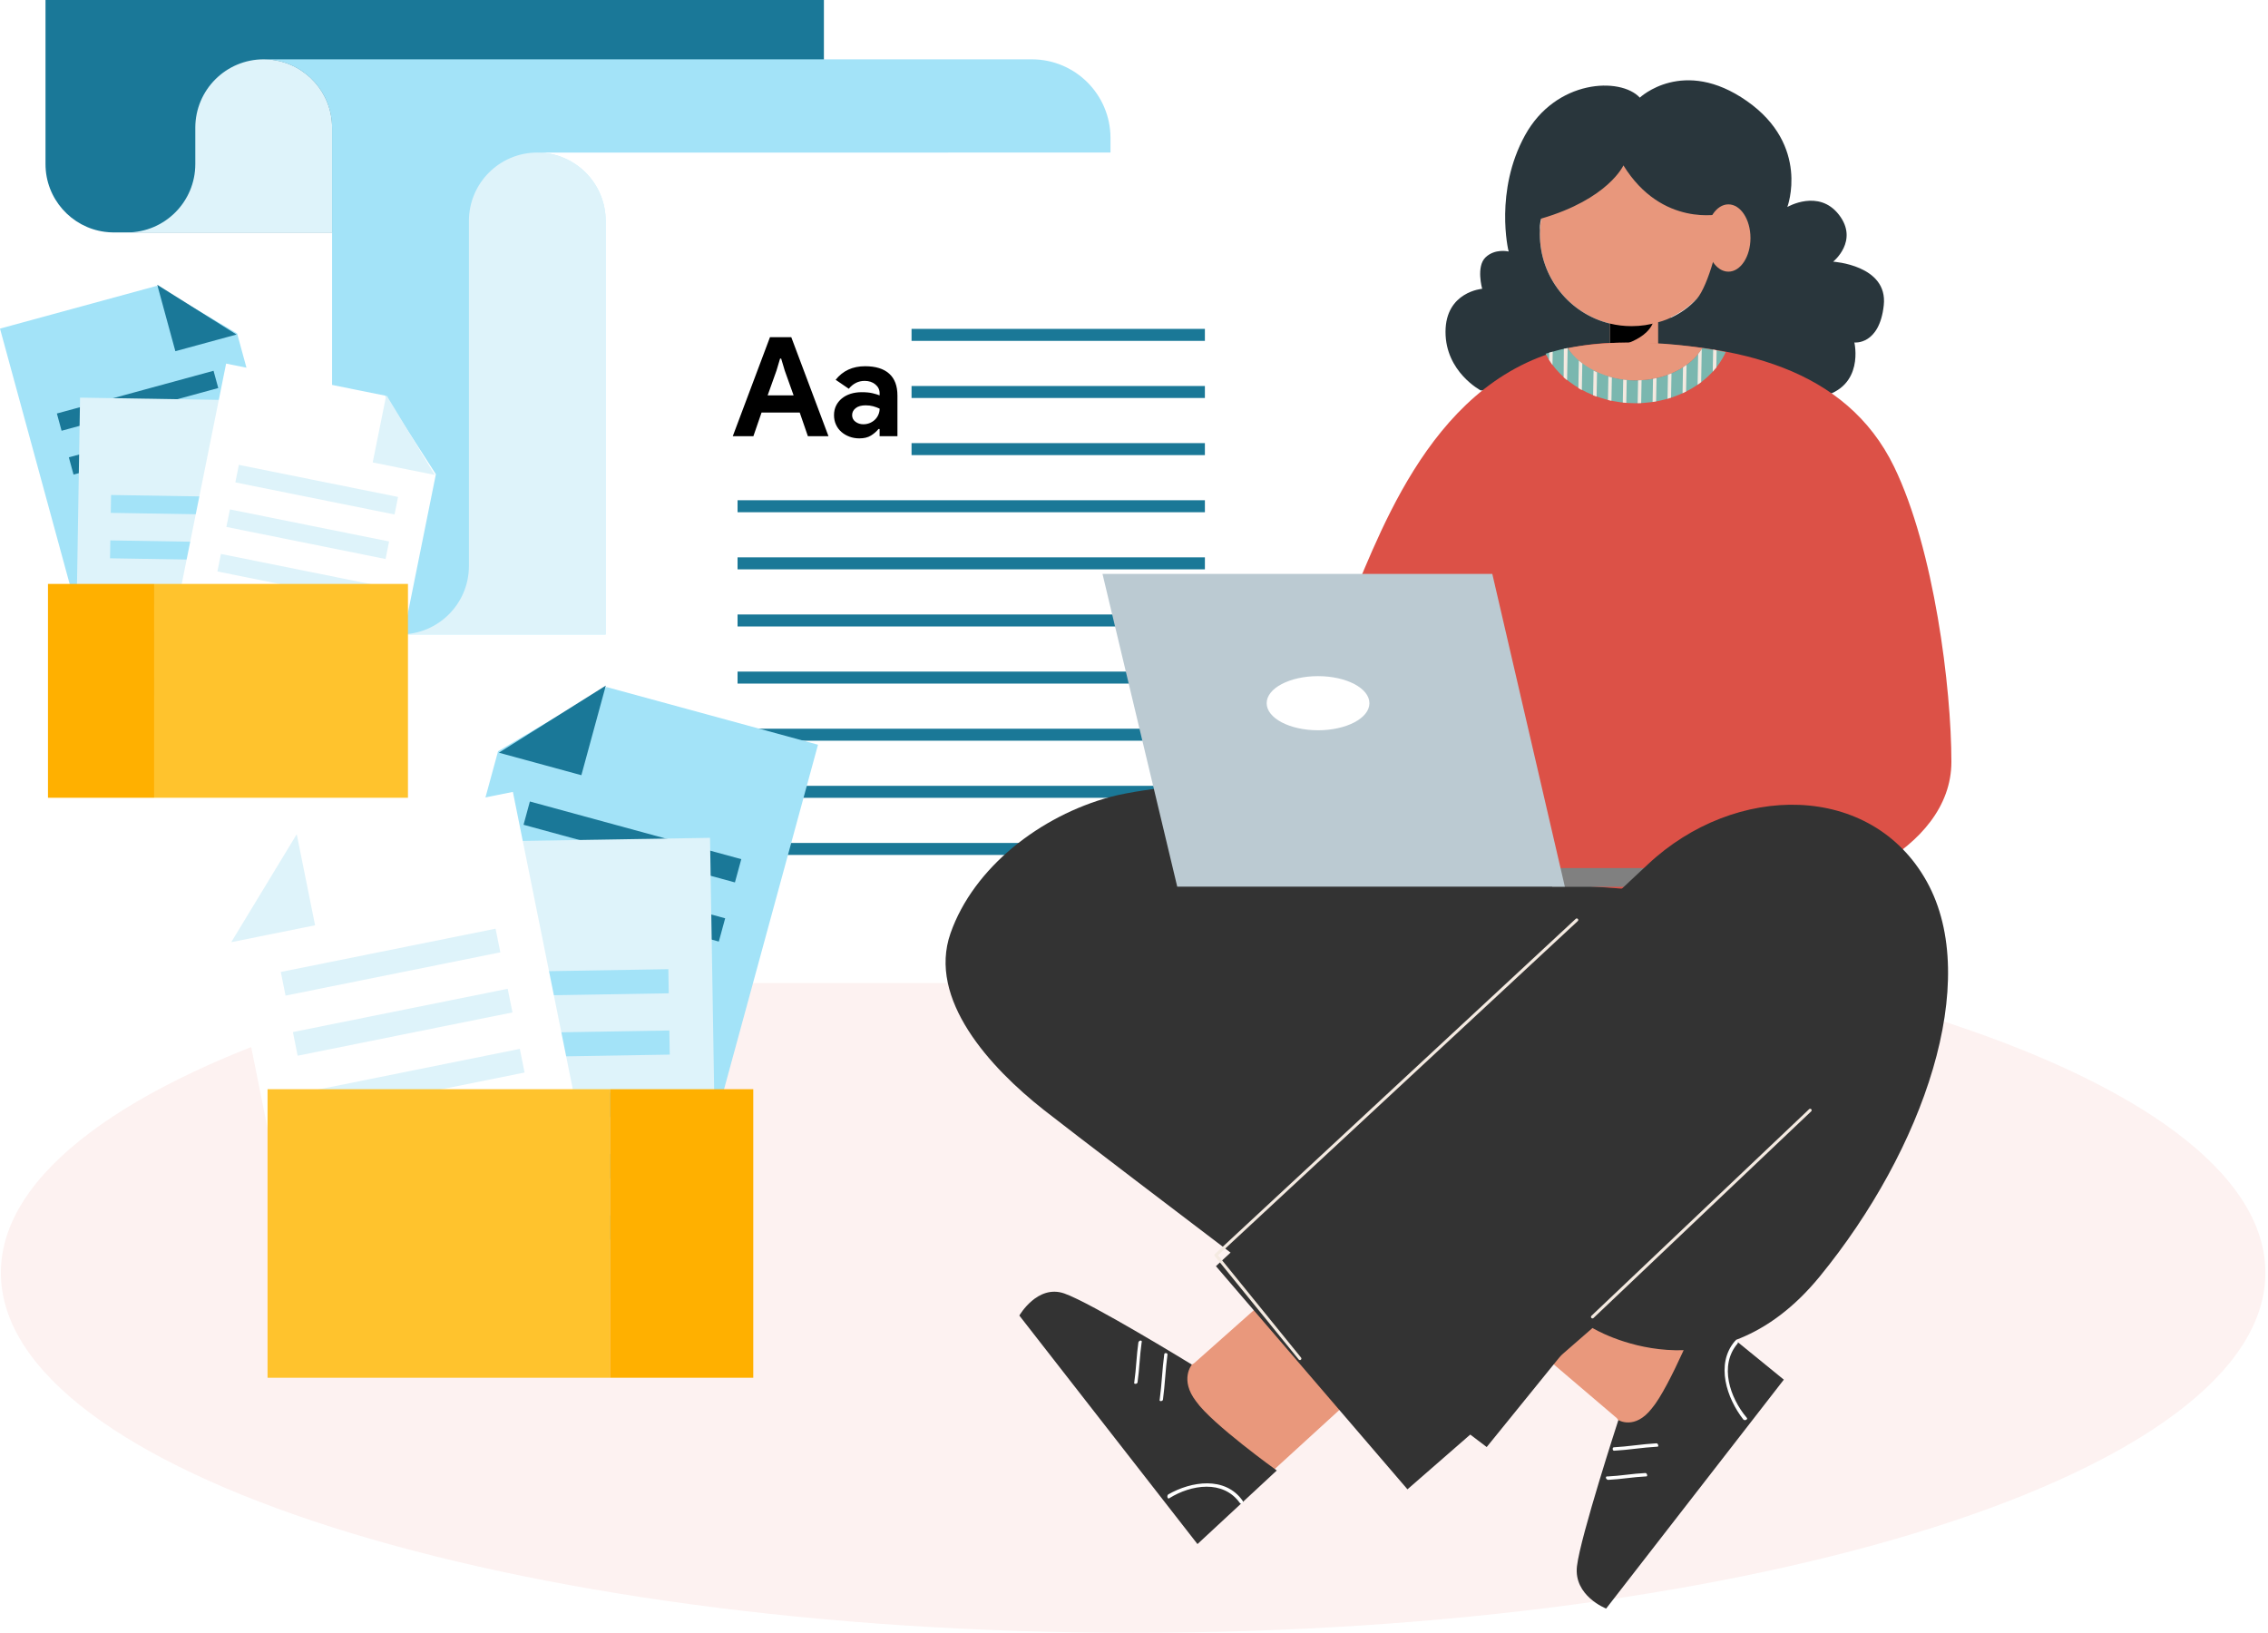 <?xml version="1.0" encoding="UTF-8"?>
<svg xmlns="http://www.w3.org/2000/svg" width="432" height="311" viewBox="0 0 432 311" fill="none">
  <path d="M215.835 311C334.944 311 431.502 280.301 431.502 242.432C431.502 204.562 334.944 173.863 215.835 173.863C96.725 173.863 0.168 204.562 0.168 242.432C0.168 280.301 96.725 311 215.835 311Z" fill="#FDF2F1"></path>
  <path d="M8.668 31.246V0H156.934V44.275C156.934 44.275 28.891 44.275 21.696 44.275C21.659 44.275 21.619 44.275 21.578 44.272C21.032 44.266 20.491 44.229 19.962 44.157C13.587 43.317 8.668 37.857 8.668 31.246Z" fill="#1A7898"></path>
  <path d="M50.225 11.3H196.535C204.814 11.3 211.522 18.011 211.522 26.29V120.832C211.522 120.832 83.479 120.832 76.284 120.832C76.247 120.832 76.207 120.832 76.166 120.829C75.62 120.823 75.079 120.786 74.55 120.714C68.172 119.871 63.253 114.411 63.253 107.801V24.331C63.253 17.721 58.334 12.261 51.956 11.418C51.427 11.346 50.889 11.308 50.34 11.303C50.302 11.3 50.262 11.3 50.225 11.3Z" fill="#A3E3F8"></path>
  <path d="M76.291 120.831C83.486 120.831 89.317 114.997 89.317 107.803V42.085C89.317 34.888 95.15 29.057 102.342 29.057C102.38 29.057 102.42 29.057 102.46 29.06C109.603 29.12 115.373 34.928 115.373 42.085V120.834H76.291V120.831Z" fill="#DEF3FA"></path>
  <path d="M24.176 44.275C31.37 44.275 37.201 38.441 37.201 31.246V24.328C37.201 17.13 43.035 11.299 50.227 11.299C50.264 11.299 50.305 11.299 50.345 11.302C50.891 11.308 51.432 11.345 51.962 11.417C58.339 12.26 63.258 17.72 63.258 24.331V44.277H24.176V44.275Z" fill="#DEF3FA"></path>
  <path d="M102.453 29.061L236.428 29.058C244.704 29.058 251.416 35.769 251.416 44.048V187.246H115.366V42.089C115.366 34.926 109.596 29.118 102.453 29.061Z" fill="white"></path>
  <path d="M229.503 62.642H173.627V64.926H229.503V62.642Z" fill="#1A7897"></path>
  <path d="M229.503 73.522H173.627V75.806H229.503V73.522Z" fill="#1A7897"></path>
  <path d="M229.503 84.401H173.627V86.685H229.503V84.401Z" fill="#1A7897"></path>
  <path d="M229.504 95.281H140.488V97.565H229.504V95.281Z" fill="#1A7897"></path>
  <path d="M229.504 106.16H140.488V108.444H229.504V106.16Z" fill="#1A7897"></path>
  <path d="M229.504 117.04H140.488V119.324H229.504V117.04Z" fill="#1A7897"></path>
  <path d="M229.504 127.919H140.488V130.204H229.504V127.919Z" fill="#1A7897"></path>
  <path d="M229.504 138.799H140.488V141.083H229.504V138.799Z" fill="#1A7897"></path>
  <path d="M229.504 149.678H140.488V151.962H229.504V149.678Z" fill="#1A7897"></path>
  <path d="M229.504 160.558H140.488V162.842H229.504V160.558Z" fill="#1A7897"></path>
  <path d="M146.663 64.221H150.719L157.805 83.078H153.881L152.328 78.576H145.058L143.505 83.078H139.578L146.663 64.221ZM151.165 75.311L149.48 70.596L148.795 68.306H148.585L147.9 70.596L146.215 75.311H151.165Z" fill="black"></path>
  <path d="M167.55 81.709H167.34C166.937 82.201 166.448 82.621 165.878 82.972C165.309 83.323 164.575 83.498 163.681 83.498C163.013 83.498 162.386 83.389 161.796 83.17C161.207 82.951 160.695 82.647 160.255 82.261C159.814 81.876 159.472 81.409 159.228 80.866C158.98 80.322 158.859 79.724 158.859 79.074C158.859 78.406 158.992 77.805 159.253 77.27C159.518 76.735 159.886 76.275 160.358 75.886C160.833 75.501 161.388 75.207 162.029 75.003C162.671 74.802 163.367 74.701 164.124 74.701C164.967 74.701 165.66 74.767 166.204 74.9C166.747 75.032 167.196 75.167 167.547 75.308V74.914C167.547 74.229 167.274 73.663 166.73 73.217C166.186 72.768 165.51 72.546 164.702 72.546C163.508 72.546 162.498 73.047 161.673 74.048L159.17 72.337C160.539 70.616 162.409 69.756 164.78 69.756C166.782 69.756 168.309 70.225 169.362 71.166C170.415 72.106 170.941 73.496 170.941 75.34V83.084H167.544V81.709H167.55ZM167.55 77.837C167.147 77.644 166.73 77.492 166.298 77.376C165.867 77.261 165.398 77.204 164.889 77.204C164.063 77.204 163.428 77.385 162.979 77.745C162.53 78.104 162.309 78.547 162.309 79.074C162.309 79.6 162.524 80.023 162.953 80.337C163.382 80.653 163.879 80.811 164.44 80.811C164.898 80.811 165.318 80.728 165.703 80.561C166.088 80.394 166.419 80.175 166.69 79.902C166.963 79.629 167.173 79.315 167.323 78.953C167.475 78.596 167.55 78.225 167.55 77.837Z" fill="black"></path>
  <path d="M155.81 141.845L133.047 225.318L76.639 209.933L94.871 143.082L115.549 130.865L155.81 141.845Z" fill="#A3E3F8"></path>
  <path d="M115.394 130.583L95.022 143.367L110.737 147.653L115.394 130.583Z" fill="#1A7898"></path>
  <path d="M100.931 152.664L99.723 157.096L139.988 168.076L141.197 163.644L100.931 152.664Z" fill="#1A7898"></path>
  <path d="M97.861 163.929L96.652 168.361L136.918 179.341L138.127 174.909L97.861 163.929Z" fill="#1A7898"></path>
  <path d="M94.791 175.193L93.582 179.626L133.848 190.606L135.056 186.174L94.791 175.193Z" fill="#1A7898"></path>
  <path d="M91.719 186.459L90.51 190.891L130.775 201.872L131.984 197.439L91.719 186.459Z" fill="#1A7898"></path>
  <path d="M88.646 197.724L87.438 202.156L127.703 213.137L128.912 208.704L88.646 197.724Z" fill="#1A7898"></path>
  <path d="M135.244 159.583L136.659 246.09L78.2 247.045L77.066 177.763L93.515 160.265L135.244 159.583Z" fill="#DEF3FA"></path>
  <path d="M93.292 160.034L77.295 177.993L93.583 177.726L93.292 160.034Z" fill="#A3E3F8"></path>
  <path d="M127.305 184.602L85.574 185.287L85.65 189.88L127.38 189.196L127.305 184.602Z" fill="#A3E3F8"></path>
  <path d="M127.494 196.279L85.764 196.963L85.839 201.557L127.57 200.872L127.494 196.279Z" fill="#A3E3F8"></path>
  <path d="M127.686 207.953L85.955 208.637L86.03 213.231L127.761 212.546L127.686 207.953Z" fill="#A3E3F8"></path>
  <path d="M127.877 219.627L86.147 220.311L86.222 224.905L127.952 224.22L127.877 219.627Z" fill="#A3E3F8"></path>
  <path d="M128.07 231.303L86.34 231.988L86.415 236.581L128.146 235.897L128.07 231.303Z" fill="#A3E3F8"></path>
  <path d="M97.693 150.835L114.783 235.648L57.468 247.198L43.781 179.271L56.781 159.08L97.693 150.835Z" fill="white"></path>
  <path d="M56.521 158.893L44.045 179.458L60.016 176.239L56.521 158.893Z" fill="#DEF3FA"></path>
  <path d="M94.397 176.889L53.484 185.132L54.392 189.635L95.304 181.393L94.397 176.889Z" fill="#DEF3FA"></path>
  <path d="M96.704 188.336L55.791 196.578L56.698 201.082L97.611 192.839L96.704 188.336Z" fill="#DEF3FA"></path>
  <path d="M99.012 199.782L58.1 208.024L59.007 212.528L99.919 204.285L99.012 199.782Z" fill="#DEF3FA"></path>
  <path d="M101.317 211.228L60.404 219.47L61.312 223.974L102.224 215.731L101.317 211.228Z" fill="#DEF3FA"></path>
  <path d="M103.62 222.675L62.707 230.917L63.614 235.421L104.527 227.178L103.62 222.675Z" fill="#DEF3FA"></path>
  <path d="M116.181 207.463H50.961V262.422H116.181V207.463Z" fill="#FFC32D"></path>
  <path d="M116.184 262.421H143.48V207.462H116.184V262.421Z" fill="#FFB000"></path>
  <path d="M0 62.59L16.872 124.453L58.675 113.053L45.164 63.508L29.84 54.452L0 62.59Z" fill="#A3E3F8"></path>
  <path d="M29.951 54.242L45.051 63.718L33.403 66.894L29.951 54.242Z" fill="#1A7898"></path>
  <path d="M40.675 70.623L10.834 78.76L11.73 82.046L41.571 73.909L40.675 70.623Z" fill="#1A7898"></path>
  <path d="M42.953 78.971L13.111 87.108L14.007 90.394L43.849 82.257L42.953 78.971Z" fill="#1A7898"></path>
  <path d="M45.23 87.319L15.389 95.457L16.285 98.743L46.126 90.605L45.23 87.319Z" fill="#1A7898"></path>
  <path d="M47.507 95.668L17.666 103.805L18.562 107.091L48.403 98.954L47.507 95.668Z" fill="#1A7898"></path>
  <path d="M49.783 104.019L19.941 112.157L20.837 115.443L50.679 107.305L49.783 104.019Z" fill="#1A7898"></path>
  <path d="M15.249 75.737L14.199 139.849L57.525 140.557L58.365 89.211L46.173 76.243L15.249 75.737Z" fill="#DEF3FA"></path>
  <path d="M46.34 76.07L58.197 89.38L46.127 89.182L46.34 76.07Z" fill="#A3E3F8"></path>
  <path d="M21.155 94.28L21.1 97.686L52.026 98.193L52.082 94.787L21.155 94.28Z" fill="#A3E3F8"></path>
  <path d="M21.015 102.932L20.959 106.338L51.886 106.845L51.942 103.44L21.015 102.932Z" fill="#A3E3F8"></path>
  <path d="M20.874 111.584L20.818 114.99L51.745 115.497L51.801 112.091L20.874 111.584Z" fill="#A3E3F8"></path>
  <path d="M20.734 120.239L20.678 123.645L51.605 124.152L51.66 120.747L20.734 120.239Z" fill="#A3E3F8"></path>
  <path d="M20.593 128.892L20.537 132.297L51.464 132.805L51.52 129.399L20.593 128.892Z" fill="#A3E3F8"></path>
  <path d="M43.07 69.254L30.404 132.109L72.881 140.67L83.024 90.328L73.39 75.364L43.07 69.254Z" fill="white"></path>
  <path d="M73.584 75.225L82.83 90.466L70.992 88.081L73.584 75.225Z" fill="#DEF3FA"></path>
  <path d="M45.501 88.545L44.828 91.884L75.149 97.993L75.821 94.654L45.501 88.545Z" fill="#DEF3FA"></path>
  <path d="M43.794 97.027L43.121 100.366L73.442 106.475L74.114 103.136L43.794 97.027Z" fill="#DEF3FA"></path>
  <path d="M42.083 105.51L41.41 108.848L71.731 114.957L72.403 111.618L42.083 105.51Z" fill="#DEF3FA"></path>
  <path d="M40.376 113.994L39.703 117.333L70.024 123.442L70.696 120.103L40.376 113.994Z" fill="#DEF3FA"></path>
  <path d="M38.665 122.477L37.992 125.815L68.313 131.924L68.986 128.585L38.665 122.477Z" fill="#DEF3FA"></path>
  <path d="M29.37 151.95L77.707 151.95L77.707 111.219L29.37 111.219L29.37 151.95Z" fill="#FFC32D"></path>
  <path d="M29.37 111.22H9.139V151.951H29.37V111.22Z" fill="#FFB000"></path>
  <path d="M303.213 233.335L323.672 250.27L327.346 252.951L311.104 274.437L307.966 270.117L288.885 253.855L303.213 233.335Z" fill="#E9987C"></path>
  <path d="M323.859 249.816L339.776 262.784L305.932 306.385C305.932 306.385 299.709 303.975 300.374 298.313C301.038 292.655 308.262 270.482 308.262 270.482C308.262 270.482 311.374 272.426 314.619 268.278C318.042 264.274 323.859 249.816 323.859 249.816Z" fill="#333333"></path>
  <path d="M332.079 270.393C328.895 266.322 326.731 259.835 330.436 255.471C330.718 255.112 331.251 255.543 330.966 255.903C327.402 260.086 329.527 266.25 332.677 269.996C333.034 270.286 332.433 270.683 332.079 270.393Z" fill="white"></path>
  <path d="M306.224 281.223C308.626 281.114 310.993 280.679 313.398 280.57C313.718 280.533 313.965 281.327 313.47 281.22C311.068 281.33 308.701 281.764 306.296 281.873C305.801 281.764 305.729 281.117 306.224 281.223Z" fill="white"></path>
  <path d="M307.383 275.671C310.104 275.525 312.788 275.056 315.51 274.909C315.829 274.872 316.076 275.666 315.582 275.559C312.86 275.706 310.176 276.175 307.455 276.321C307.136 276.356 307.067 275.709 307.383 275.671Z" fill="white"></path>
  <path d="M275.063 146.146C275.063 146.146 224.813 148.206 211.506 151.791C198.198 155.375 185.463 165.196 181.053 177.752C176.644 190.309 188.547 203.323 198.863 211.441C209.179 219.559 283.181 275.62 283.181 275.62L317.569 233.2L271.421 196.166L275.063 146.146Z" fill="#333333"></path>
  <path d="M243.276 148.209L326.277 154.371L270.771 206.804L227.895 168.09L243.276 148.209Z" fill="#333333"></path>
  <path d="M306.619 56.78V68.805H318.264V53.774L306.619 56.78Z" fill="#E8977C"></path>
  <path d="M306.619 61.541V66.299C306.619 66.299 313.54 65.298 314.924 61.291C315.203 61.291 306.619 61.541 306.619 61.541Z" fill="black"></path>
  <path d="M293.314 44.592C293.314 52.836 298.981 59.749 306.619 61.621C307.951 61.95 309.343 62.122 310.779 62.122C312.539 62.122 314.242 61.86 315.842 61.374C315.842 61.374 315.845 61.374 315.85 61.371C318.69 60.508 321.221 58.941 323.246 56.869C326.339 53.708 328.243 49.373 328.243 44.592C328.243 34.909 320.424 27.058 310.776 27.058C302.131 27.058 294.96 33.361 293.562 41.637C293.435 42.359 293.358 43.099 293.329 43.849C293.32 44.097 293.314 44.344 293.314 44.592Z" fill="#E8977C"></path>
  <path d="M282.32 55.008C282.32 55.008 281.124 50.768 282.962 49.016C284.757 47.304 287.254 47.88 287.366 47.905C287.263 47.672 284.656 36.367 290.473 25.781C296.35 15.088 308.674 14.631 312.347 18.595C312.347 18.595 320.612 10.756 332.731 19.239C344.854 27.72 340.446 39.428 340.446 39.428C340.446 39.428 346.416 35.924 350.273 40.901C354.128 45.877 349.171 49.841 349.171 49.841C349.171 49.841 359.64 50.486 358.814 58.138C357.988 65.793 353.213 65.237 353.213 65.237C353.213 65.237 355.23 73.718 346.876 75.562H315.837V61.374C315.837 61.374 315.839 61.374 315.845 61.371C316.078 61.322 320.12 60.382 323.241 56.869C325.275 54.579 327.878 45.69 327.815 40.742C327.815 40.742 316.579 43.403 309.223 31.5C309.223 31.5 306.355 37.912 293.557 41.637C293.557 41.637 293.249 42.526 293.324 43.849C293.315 44.097 293.306 44.344 293.306 44.592C293.306 52.836 298.974 59.749 306.611 61.621V74.362H282.039C282.039 74.362 275.336 70.858 275.336 63.209C275.342 55.557 282.32 55.008 282.32 55.008Z" fill="#29363C"></path>
  <path d="M329.22 51.743C331.542 51.743 333.423 48.873 333.423 45.334C333.423 41.794 331.542 38.925 329.22 38.925C326.899 38.925 325.018 41.794 325.018 45.334C325.018 48.873 326.899 51.743 329.22 51.743Z" fill="#E8977C"></path>
  <path d="M234.072 163.786L333.757 171.084C347.568 171.913 371.695 162.175 371.695 145.105C371.695 131.076 368.424 104.63 360.778 88.898C351.659 70.142 331.065 65.295 308.44 65.289C277.66 65.286 265.517 94.873 258.507 111.624C255.483 118.847 234.072 163.786 234.072 163.786Z" fill="#DC5147"></path>
  <path d="M298.602 66.299C300.88 70.056 305.969 72.458 311.495 72.458C317.196 72.458 322.107 69.915 324.27 66.282C313.762 64.746 304.976 65.057 298.602 66.299Z" fill="#E8977C"></path>
  <path d="M294.4 67.375C297.09 72.789 303.798 76.802 311.494 76.802C319.419 76.802 326.185 72.731 328.713 67.058C327.203 66.748 325.719 66.489 324.269 66.279C322.106 69.912 317.192 72.455 311.494 72.455C305.967 72.455 300.859 69.757 298.6 66.296C298.546 66.305 298.497 66.313 298.445 66.322C296.958 66.581 295.755 67.021 294.4 67.375Z" fill="#7AB7AF"></path>
  <path d="M295.062 68.557L295.083 67.171C295.304 67.116 295.526 67.033 295.753 66.981L295.71 69.526C295.48 69.21 295.264 68.888 295.062 68.557Z" fill="#F3E9E0"></path>
  <path d="M298.6 66.299L298.494 72.435C298.269 72.251 298.051 72.064 297.838 71.871L297.878 66.431C298.1 66.391 298.376 66.339 298.6 66.299Z" fill="#F3E9E0"></path>
  <path d="M301.393 69.239L301.301 74.302C301.077 74.181 300.858 74.058 300.643 73.928L300.737 68.69C300.947 68.88 301.166 69.061 301.393 69.239Z" fill="#F3E9E0"></path>
  <path d="M304.196 70.925L304.113 75.551C303.891 75.47 303.67 75.39 303.451 75.303L303.537 70.603C303.753 70.715 303.972 70.824 304.196 70.925Z" fill="#F3E9E0"></path>
  <path d="M307.022 71.906L306.942 76.339C306.72 76.293 306.499 76.244 306.277 76.192L306.358 71.728C306.577 71.791 306.798 71.851 307.022 71.906Z" fill="#F3E9E0"></path>
  <path d="M309.849 72.38L309.768 76.736C309.547 76.718 309.322 76.698 309.104 76.675L309.184 72.311C309.403 72.337 309.624 72.36 309.849 72.38Z" fill="#F3E9E0"></path>
  <path d="M312.683 72.418L312.603 76.773C312.381 76.785 312.16 76.79 311.936 76.796L312.016 72.444C312.24 72.438 312.465 72.432 312.683 72.418Z" fill="#F3E9E0"></path>
  <path d="M315.529 72.015L315.449 76.454C315.227 76.494 315.006 76.528 314.781 76.563L314.862 72.15C315.086 72.107 315.311 72.064 315.529 72.015Z" fill="#F3E9E0"></path>
  <path d="M318.382 71.109L318.295 75.746C318.074 75.818 317.849 75.884 317.625 75.95L317.708 71.368C317.939 71.284 318.163 71.201 318.382 71.109Z" fill="#F3E9E0"></path>
  <path d="M321.252 69.498L321.159 74.578C320.938 74.69 320.714 74.797 320.486 74.9L320.576 69.958C320.809 69.808 321.033 69.656 321.252 69.498Z" fill="#F3E9E0"></path>
  <path d="M324.145 66.475L324.03 72.797C323.808 72.964 323.584 73.128 323.354 73.284L323.46 67.427C323.71 67.119 323.937 66.802 324.145 66.475Z" fill="#F3E9E0"></path>
  <path d="M326.979 66.724L326.918 69.998C326.702 70.268 326.475 70.533 326.236 70.792L326.314 66.603C326.533 66.644 326.754 66.684 326.979 66.724Z" fill="#F3E9E0"></path>
  <path d="M295.638 168.911L323.6 168.911L323.6 165.344L295.638 165.344L295.638 168.911Z" fill="#808080"></path>
  <path d="M284.248 109.311H209.998L224.235 168.878H298.064L284.248 109.311Z" fill="#BBCAD2"></path>
  <path d="M251.056 139.096C256.461 139.096 260.842 136.788 260.842 133.941C260.842 131.094 256.461 128.786 251.056 128.786C245.651 128.786 241.27 131.094 241.27 133.941C241.27 136.788 245.651 139.096 251.056 139.096Z" fill="white"></path>
  <path d="M262.465 261.843L242.806 279.808L239.607 283.101L222.805 262.105L227.419 259.68L246.186 243.021L262.465 261.843Z" fill="#E9987C"></path>
  <path d="M243.193 280.086L228.09 294.101L194.16 250.574C194.16 250.574 197.598 244.582 202.721 246.366C207.844 248.146 227.026 259.918 227.026 259.918C227.026 259.918 224.621 262.771 227.843 266.94C230.898 271.263 243.193 280.086 243.193 280.086Z" fill="#333333"></path>
  <path d="M222.513 284.649C226.906 282.129 233.341 281.136 236.675 285.822C236.954 286.185 236.451 286.651 236.171 286.288C232.975 281.783 226.848 282.802 222.763 285.345C222.43 285.658 222.179 284.959 222.513 284.649Z" fill="white"></path>
  <path d="M217.451 255.729C217.089 258.244 217.037 260.784 216.674 263.298C216.646 263.634 215.863 263.741 216.059 263.246C216.421 260.732 216.473 258.192 216.835 255.678C217.031 255.186 217.647 255.237 217.451 255.729Z" fill="white"></path>
  <path d="M222.378 258.005C221.99 260.856 221.906 263.732 221.518 266.586C221.489 266.923 220.707 267.029 220.902 266.534C221.291 263.683 221.374 260.807 221.763 257.953C221.791 257.617 222.407 257.668 222.378 258.005Z" fill="white"></path>
  <path d="M303.335 252.944C303.335 252.944 326.832 267.331 346.618 243.135C366.403 218.942 377.533 186.902 367.022 167.939C356.51 148.976 330.54 148.976 313.844 164.668C297.147 180.36 231.605 241.17 231.605 241.17L268.087 283.673L303.335 252.944Z" fill="#333333"></path>
  <path d="M303.328 251.119C303.253 251.119 303.175 251.09 303.118 251.03C303.008 250.915 303.014 250.734 303.129 250.624L344.596 211.263C344.711 211.154 344.893 211.159 345.002 211.274C345.111 211.389 345.105 211.571 344.99 211.68L303.523 251.041C303.469 251.093 303.397 251.119 303.328 251.119Z" fill="#F4EAE1"></path>
  <path d="M247.599 259.056C247.516 259.056 247.432 259.018 247.375 258.949L231.38 239.244C231.285 239.126 231.297 238.957 231.409 238.853L300.141 175.014C300.257 174.905 300.441 174.913 300.547 175.028C300.656 175.146 300.648 175.328 300.533 175.434L231.999 239.089L247.823 258.587C247.924 258.711 247.904 258.892 247.78 258.993C247.726 259.036 247.662 259.056 247.599 259.056Z" fill="#F4EAE1"></path>
</svg>
